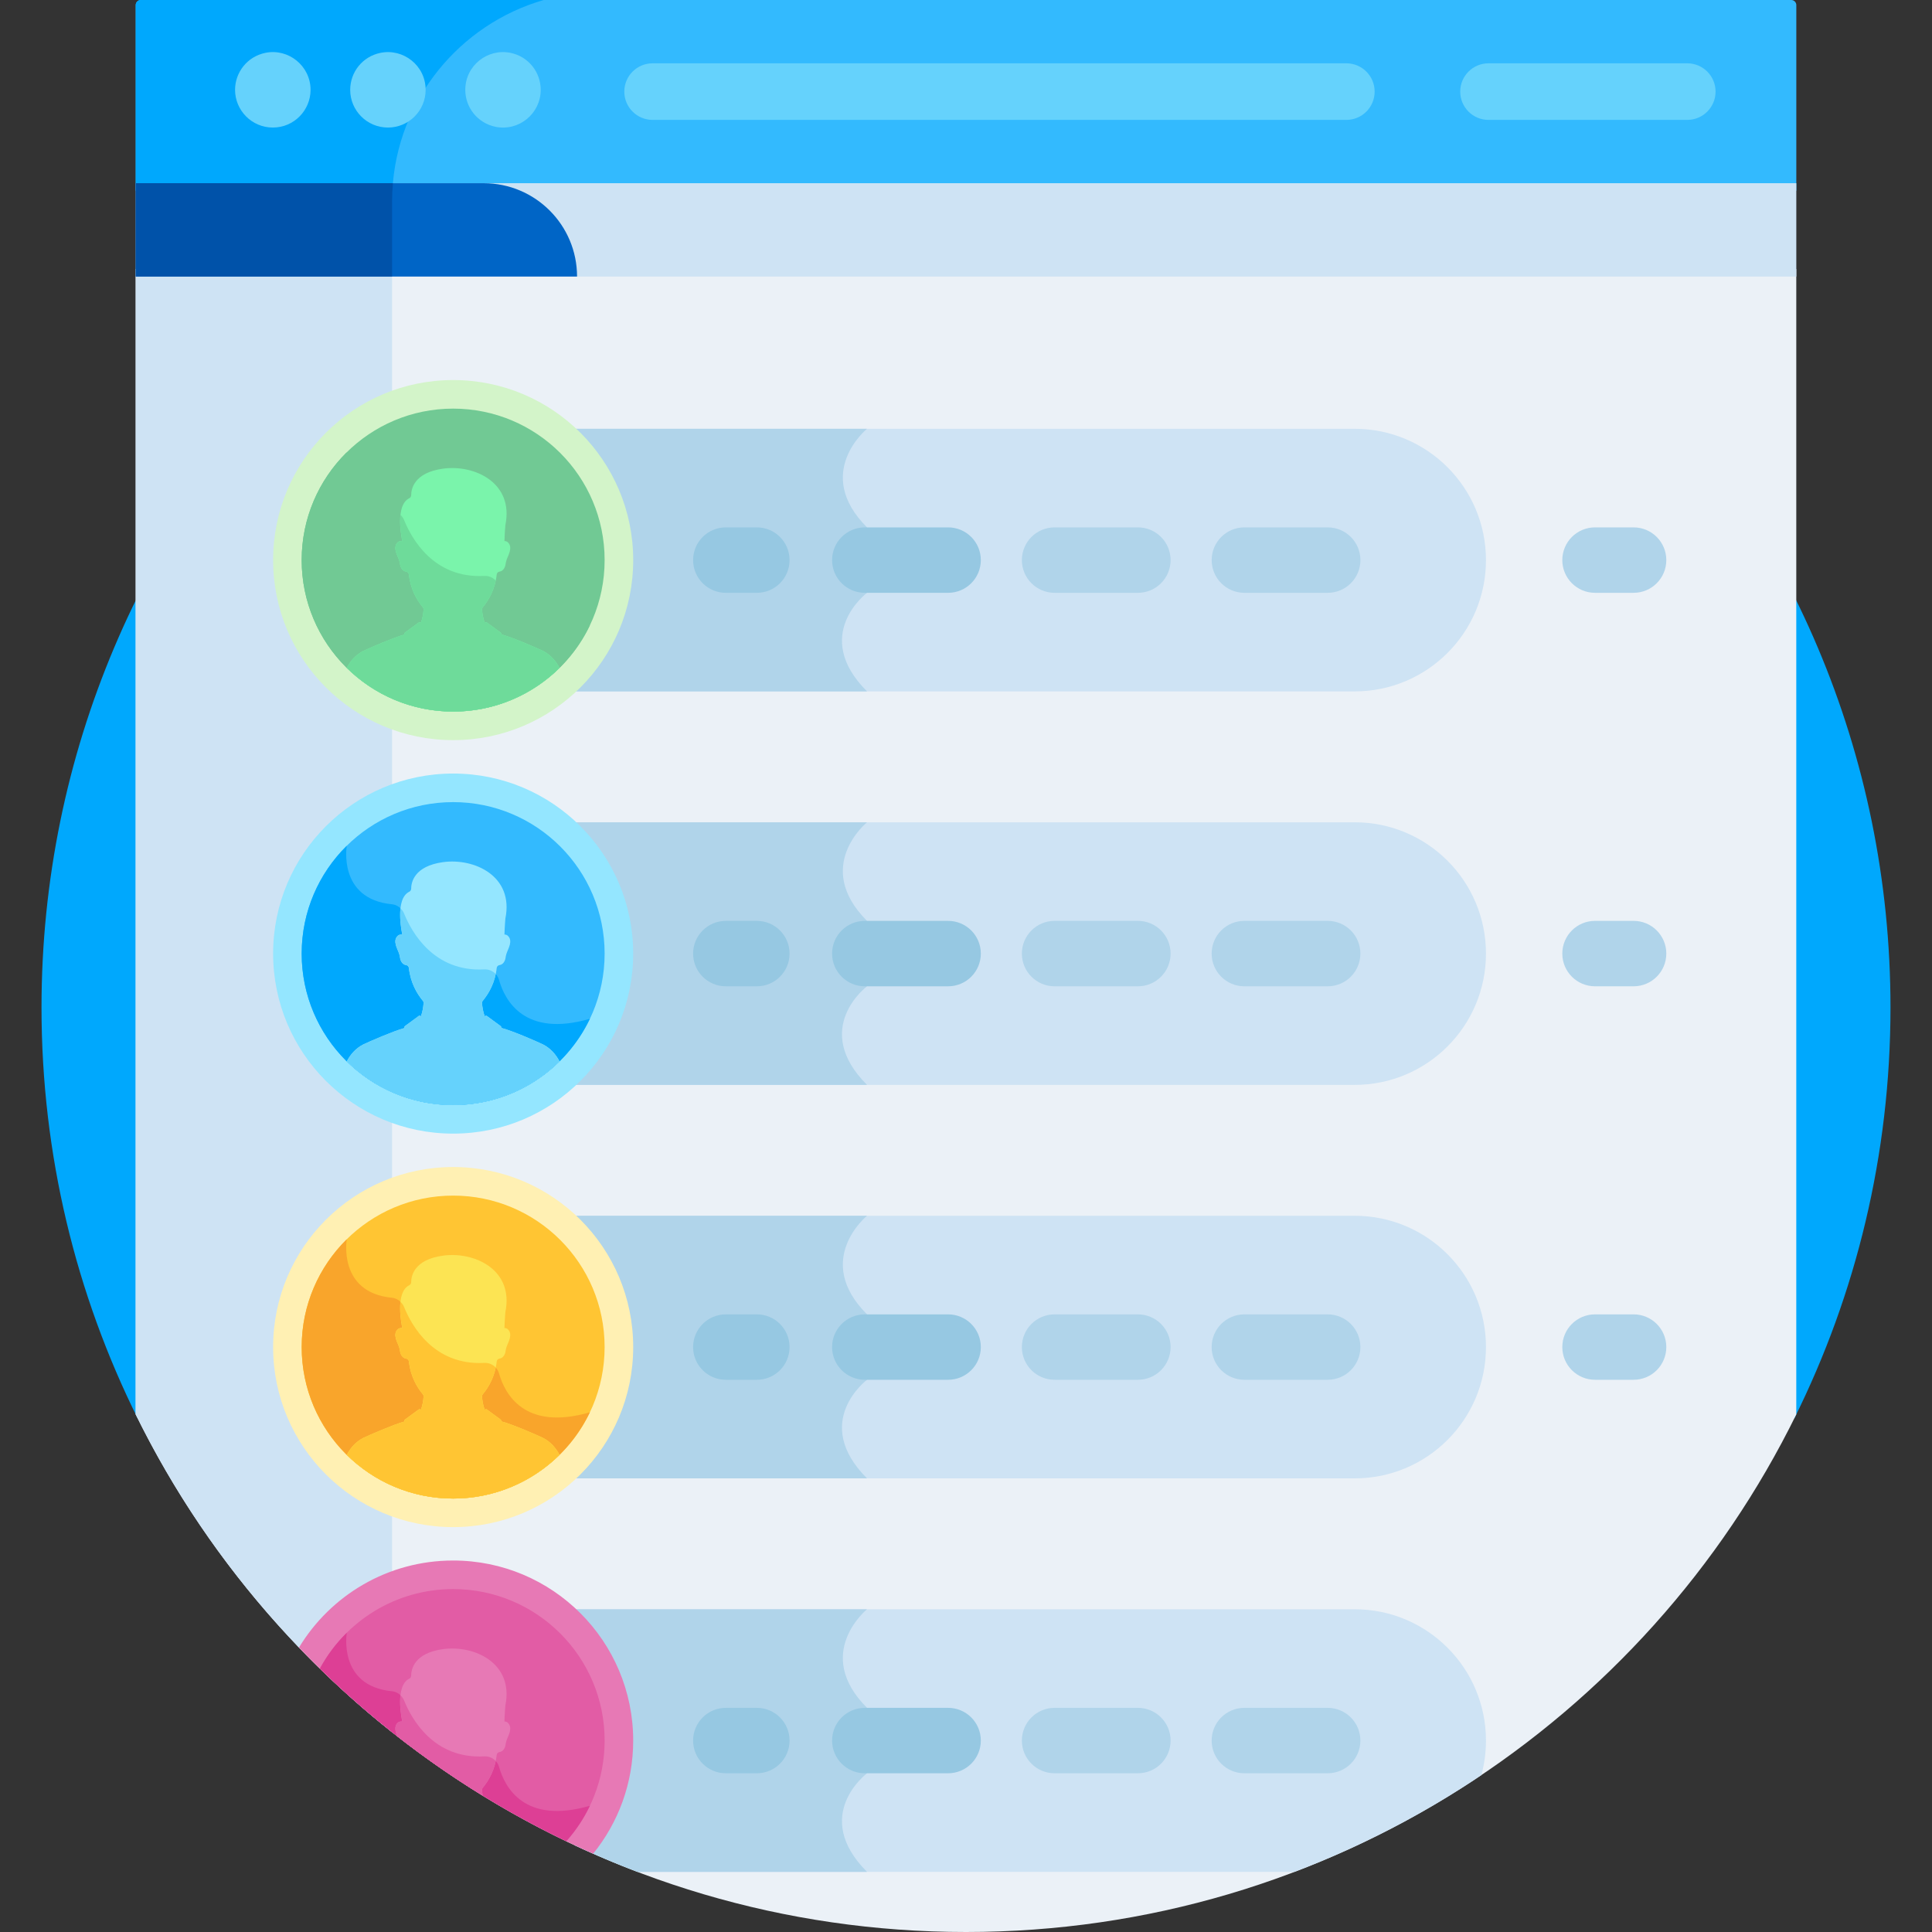 <svg xmlns="http://www.w3.org/2000/svg" width="150" height="150" viewBox="0 0 150 150" fill="none"><rect x="0" y="0" width="150" height="150" fill="#333333" stroke="none"/><g clip-path="url(#clip0)"><path d="M139.318 110.108C144.09 100.501 146.777 89.677 146.777 78.223C146.777 38.581 114.642 6.445 75 6.445C35.358 6.445 3.223 38.581 3.223 78.223C3.223 89.677 5.91 100.501 10.682 110.108L139.318 110.108Z" fill="#00A8FD"></path><path d="M139.071 0C136.583 0 14.552 0 10.931 0C10.713 0 10.537 0.176 10.537 0.394V14.809H139.465V0.394C139.465 0.176 139.288 0 139.071 0V0Z" fill="#33BAFE"></path><path d="M42.212 0C24.987 0 12.073 0 10.931 0C10.713 0 10.537 0.176 10.537 0.394V14.809H30.462C30.824 7.754 35.674 1.888 42.212 0Z" fill="#00A8FD"></path><path d="M139.463 20.887H10.535V109.815C22.221 133.615 46.695 150 74.999 150C103.303 150 127.777 133.615 139.463 109.815V20.887Z" fill="#EBF1F7"></path><path d="M30.438 20.887H10.535V109.815C15.269 119.456 22.102 127.88 30.438 134.492V20.887Z" fill="#CEE3F4"></path><path d="M105.176 33.291H42.148C45.499 35.447 47.719 39.206 47.719 43.486C47.719 47.766 45.498 51.524 42.148 53.68H105.176C110.806 53.68 115.37 49.116 115.37 43.486C115.37 37.856 110.806 33.291 105.176 33.291Z" fill="#CEE3F4"></path><path d="M67.316 33.291H42.148C45.499 35.447 47.719 39.206 47.719 43.486C47.719 47.766 45.498 51.524 42.148 53.68H67.316C62.938 49.302 67.316 46.026 67.316 46.026V40.947C63.09 36.72 67.316 33.291 67.316 33.291Z" fill="#B0D4EA"></path><path d="M21.183 9.903C19.544 9.903 18.25 8.563 18.25 6.976C18.25 5.621 19.195 4.389 20.608 4.102C22.399 3.738 24.112 5.119 24.112 6.976C24.112 8.557 22.833 9.903 21.183 9.903Z" fill="#65D2FC"></path><path d="M30.119 9.903C28.491 9.903 27.189 8.582 27.189 6.976C27.189 5.604 28.139 4.387 29.545 4.102C31.298 3.746 33.046 5.072 33.046 6.976C33.046 8.594 31.737 9.903 30.119 9.903Z" fill="#65D2FC"></path><path d="M38.48 9.847C37.085 9.563 36.125 8.353 36.125 6.976C36.125 5.09 37.856 3.745 39.626 4.101C41.049 4.39 41.981 5.621 41.981 6.976C41.981 8.82 40.291 10.208 38.48 9.847Z" fill="#65D2FC"></path><path d="M130.999 9.309H115.568C114.355 9.309 113.371 8.326 113.371 7.112C113.371 5.898 114.355 4.915 115.568 4.915H130.999C132.213 4.915 133.196 5.898 133.196 7.112C133.196 8.326 132.212 9.309 130.999 9.309Z" fill="#65D2FC"></path><path d="M58.762 46.026H56.352C54.95 46.026 53.812 44.889 53.812 43.486C53.812 42.083 54.95 40.946 56.352 40.946H58.762C60.164 40.946 61.302 42.083 61.302 43.486C61.302 44.889 60.164 46.026 58.762 46.026Z" fill="#96C8E2"></path><path d="M73.611 46.026H67.143C65.741 46.026 64.603 44.889 64.603 43.486C64.603 42.083 65.74 40.946 67.143 40.946H73.611C75.014 40.946 76.151 42.083 76.151 43.486C76.151 44.889 75.014 46.026 73.611 46.026Z" fill="#96C8E2"></path><path d="M88.346 46.026H81.878C80.475 46.026 79.338 44.889 79.338 43.486C79.338 42.083 80.475 40.946 81.878 40.946H88.346C89.748 40.946 90.885 42.083 90.885 43.486C90.885 44.889 89.748 46.026 88.346 46.026Z" fill="#B0D4EA"></path><path d="M103.082 46.026H96.614C95.212 46.026 94.074 44.889 94.074 43.486C94.074 42.083 95.211 40.946 96.614 40.946H103.082C104.485 40.946 105.622 42.083 105.622 43.486C105.622 44.889 104.485 46.026 103.082 46.026Z" fill="#B0D4EA"></path><path d="M104.529 9.309H50.668C49.454 9.309 48.471 8.326 48.471 7.112C48.471 5.898 49.454 4.915 50.668 4.915H104.529C105.743 4.915 106.727 5.898 106.727 7.112C106.727 8.326 105.743 9.309 104.529 9.309Z" fill="#65D2FC"></path><path d="M35.184 57.464C42.904 57.464 49.162 51.206 49.162 43.486C49.162 35.766 42.904 29.507 35.184 29.507C27.463 29.507 21.205 35.766 21.205 43.486C21.205 51.206 27.463 57.464 35.184 57.464Z" fill="#D3F4C9"></path><path d="M105.176 63.842H42.148C45.499 65.998 47.719 69.756 47.719 74.036C47.719 78.316 45.498 82.075 42.148 84.231H105.176C110.806 84.231 115.37 79.666 115.37 74.036C115.37 68.406 110.806 63.842 105.176 63.842Z" fill="#CEE3F4"></path><path d="M67.316 63.842H42.148C45.499 65.998 47.719 69.756 47.719 74.036C47.719 78.316 45.498 82.075 42.148 84.231H67.316C62.938 79.853 67.316 76.576 67.316 76.576V71.497C63.09 67.27 67.316 63.842 67.316 63.842Z" fill="#B0D4EA"></path><path d="M58.762 76.576H56.352C54.95 76.576 53.812 75.439 53.812 74.036C53.812 72.634 54.95 71.497 56.352 71.497H58.762C60.164 71.497 61.302 72.634 61.302 74.036C61.302 75.439 60.164 76.576 58.762 76.576Z" fill="#96C8E2"></path><path d="M73.611 76.576H67.143C65.741 76.576 64.603 75.439 64.603 74.036C64.603 72.634 65.74 71.497 67.143 71.497H73.611C75.014 71.497 76.151 72.634 76.151 74.036C76.151 75.439 75.014 76.576 73.611 76.576Z" fill="#96C8E2"></path><path d="M35.183 88.014C42.903 88.014 49.161 81.756 49.161 74.036C49.161 66.316 42.903 60.058 35.183 60.058C27.463 60.058 21.205 66.316 21.205 74.036C21.205 81.756 27.463 88.014 35.183 88.014Z" fill="#94E6FF"></path><path d="M105.176 94.392H42.148C45.499 96.548 47.719 100.307 47.719 104.587C47.719 108.867 45.498 112.625 42.148 114.781H105.176C110.806 114.781 115.37 110.217 115.37 104.587C115.37 98.957 110.806 94.392 105.176 94.392Z" fill="#CEE3F4"></path><path d="M67.316 94.392H42.148C45.499 96.548 47.719 100.307 47.719 104.587C47.719 108.867 45.498 112.625 42.148 114.781H67.316C62.938 110.403 67.316 107.126 67.316 107.126V102.047C63.09 97.82 67.316 94.392 67.316 94.392Z" fill="#B0D4EA"></path><path d="M58.762 107.126H56.352C54.95 107.126 53.812 105.989 53.812 104.587C53.812 103.184 54.95 102.047 56.352 102.047H58.762C60.164 102.047 61.302 103.184 61.302 104.587C61.302 105.989 60.164 107.126 58.762 107.126Z" fill="#96C8E2"></path><path d="M73.611 107.126H67.143C65.741 107.126 64.603 105.989 64.603 104.587C64.603 103.184 65.74 102.047 67.143 102.047H73.611C75.014 102.047 76.151 103.184 76.151 104.587C76.151 105.989 75.014 107.126 73.611 107.126Z" fill="#96C8E2"></path><path d="M35.183 118.565C42.903 118.565 49.161 112.306 49.161 104.587C49.161 96.867 42.903 90.608 35.183 90.608C27.463 90.608 21.205 96.867 21.205 104.587C21.205 112.306 27.463 118.565 35.183 118.565Z" fill="#FFF0B3"></path><path d="M105.176 124.942H42.148C45.499 127.098 47.719 130.857 47.719 135.137C47.719 138.261 46.532 141.105 44.59 143.253C46.194 144.004 47.83 144.698 49.496 145.331H100.505C105.649 143.375 110.511 140.848 115.011 137.822C115.244 136.966 115.37 136.066 115.37 135.137C115.37 129.507 110.807 124.942 105.176 124.942Z" fill="#CEE3F4"></path><path d="M67.316 124.942H42.148C45.499 127.098 47.719 130.857 47.719 135.137C47.719 138.262 46.532 141.105 44.589 143.254C46.191 144.005 47.826 144.698 49.49 145.331H67.316C62.938 140.953 67.316 137.677 67.316 137.677V132.597C63.09 128.37 67.316 124.942 67.316 124.942Z" fill="#B0D4EA"></path><path d="M58.762 137.676H56.352C54.95 137.676 53.812 136.539 53.812 135.137C53.812 133.734 54.95 132.597 56.352 132.597H58.762C60.164 132.597 61.302 133.734 61.302 135.137C61.302 136.539 60.164 137.676 58.762 137.676Z" fill="#96C8E2"></path><path d="M73.611 137.676H67.143C65.741 137.676 64.603 136.539 64.603 135.137C64.603 133.734 65.74 132.597 67.143 132.597H73.611C75.014 132.597 76.151 133.734 76.151 135.137C76.151 136.539 75.014 137.676 73.611 137.676Z" fill="#96C8E2"></path><path d="M35.182 121.158C30.104 121.158 25.659 123.867 23.211 127.917C29.663 134.639 37.412 140.106 46.054 143.919C47.996 141.519 49.161 138.464 49.161 135.137C49.16 127.417 42.902 121.158 35.182 121.158Z" fill="#E779B5"></path><path d="M88.346 76.576H81.878C80.475 76.576 79.338 75.439 79.338 74.036C79.338 72.633 80.475 71.496 81.878 71.496H88.346C89.748 71.496 90.885 72.633 90.885 74.036C90.885 75.439 89.748 76.576 88.346 76.576Z" fill="#B0D4EA"></path><path d="M103.08 76.576H96.612C95.21 76.576 94.072 75.439 94.072 74.036C94.072 72.633 95.209 71.496 96.612 71.496H103.08C104.483 71.496 105.62 72.633 105.62 74.036C105.62 75.439 104.483 76.576 103.08 76.576Z" fill="#B0D4EA"></path><path d="M88.346 107.126H81.878C80.475 107.126 79.338 105.989 79.338 104.586C79.338 103.184 80.475 102.047 81.878 102.047H88.346C89.748 102.047 90.885 103.184 90.885 104.586C90.885 105.989 89.748 107.126 88.346 107.126Z" fill="#B0D4EA"></path><path d="M103.08 107.126H96.612C95.21 107.126 94.072 105.989 94.072 104.586C94.072 103.184 95.209 102.047 96.612 102.047H103.08C104.483 102.047 105.62 103.184 105.62 104.586C105.62 105.989 104.483 107.126 103.08 107.126Z" fill="#B0D4EA"></path><path d="M126.832 46.026H123.837C122.434 46.026 121.297 44.889 121.297 43.486C121.297 42.083 122.434 40.946 123.837 40.946H126.832C128.235 40.946 129.372 42.083 129.372 43.486C129.372 44.889 128.235 46.026 126.832 46.026Z" fill="#B0D4EA"></path><path d="M126.832 76.576H123.837C122.434 76.576 121.297 75.439 121.297 74.036C121.297 72.633 122.434 71.496 123.837 71.496H126.832C128.235 71.496 129.372 72.633 129.372 74.036C129.372 75.439 128.235 76.576 126.832 76.576Z" fill="#B0D4EA"></path><path d="M126.832 107.126H123.837C122.434 107.126 121.297 105.989 121.297 104.586C121.297 103.184 122.434 102.047 123.837 102.047H126.832C128.235 102.047 129.372 103.184 129.372 104.586C129.372 105.989 128.235 107.126 126.832 107.126Z" fill="#B0D4EA"></path><path d="M88.346 137.676H81.878C80.475 137.676 79.338 136.539 79.338 135.137C79.338 133.734 80.475 132.597 81.878 132.597H88.346C89.748 132.597 90.885 133.734 90.885 135.137C90.885 136.54 89.748 137.676 88.346 137.676Z" fill="#B0D4EA"></path><path d="M103.08 137.676H96.612C95.21 137.676 94.072 136.539 94.072 135.137C94.072 133.734 95.209 132.597 96.612 132.597H103.08C104.483 132.597 105.62 133.734 105.62 135.137C105.62 136.54 104.483 137.676 103.08 137.676Z" fill="#B0D4EA"></path><path d="M10.537 14.224H139.465V21.473H10.537V14.224Z" fill="#CEE3F4"></path><path d="M44.802 21.473H10.537V14.224H37.553C41.556 14.224 44.802 17.469 44.802 21.473Z" fill="#0065C6"></path><path d="M30.439 15.66C30.439 15.175 30.465 14.697 30.506 14.224H10.537V21.473H30.44V15.66H30.439Z" fill="#0052A9"></path><path d="M43.968 142.952C45.818 140.874 46.944 138.137 46.944 135.136C46.944 128.642 41.678 123.376 35.183 123.376C30.712 123.376 26.823 125.872 24.834 129.547C30.407 134.995 36.863 139.54 43.968 142.952Z" fill="#E25CA5"></path><path d="M38.745 137.177C38.603 136.675 38.126 136.337 37.605 136.365C33.676 136.578 31.96 133.471 31.381 132.041C31.219 131.642 30.858 131.349 30.43 131.307C26.213 130.895 26.925 126.767 26.925 126.767C26.098 127.582 25.393 128.52 24.836 129.549C30.409 134.996 36.864 139.541 43.968 142.953C44.7 142.13 45.32 141.204 45.8 140.199C40.712 141.677 39.19 138.759 38.745 137.177Z" fill="#DD3F95"></path><path d="M37.421 138.978C37.416 138.914 37.438 138.853 37.478 138.804C37.952 138.234 38.441 137.389 38.564 136.252C38.577 136.132 38.669 136.044 38.788 136.028C39.071 135.989 39.218 135.694 39.247 135.478C39.262 135.362 39.288 135.248 39.324 135.136C39.44 134.773 39.859 134.15 39.418 133.745C39.351 133.684 39.26 133.658 39.164 133.654C39.181 133.054 39.237 132.413 39.237 132.413C39.907 129.129 36.837 127.705 34.401 128.037C32.138 128.345 31.923 129.628 31.922 130.099C31.922 130.2 31.864 130.29 31.773 130.334C30.637 130.895 31.2 133.504 31.235 133.657C31.107 133.645 30.978 133.666 30.891 133.745C30.561 134.048 30.712 134.473 30.858 134.82C32.972 136.47 35.183 138.002 37.477 139.412C37.452 139.265 37.432 139.117 37.421 138.978Z" fill="#E779B5"></path><path d="M37.424 138.978C37.419 138.914 37.44 138.853 37.481 138.804C37.886 138.317 38.3 137.627 38.489 136.726C38.267 136.487 37.947 136.346 37.605 136.365C33.676 136.578 31.96 133.471 31.381 132.041C31.315 131.879 31.216 131.737 31.094 131.62C30.993 132.528 31.215 133.562 31.236 133.657C31.109 133.646 30.98 133.666 30.893 133.745C30.563 134.048 30.714 134.473 30.86 134.82C32.974 136.471 35.185 138.003 37.479 139.412C37.454 139.265 37.435 139.117 37.424 138.978Z" fill="#E25CA5"></path><path d="M35.182 116.346C41.677 116.346 46.942 111.081 46.942 104.586C46.942 98.091 41.677 92.826 35.182 92.826C28.687 92.826 23.422 98.091 23.422 104.586C23.422 111.081 28.687 116.346 35.182 116.346Z" fill="#FFC533"></path><path d="M45.799 109.649C40.71 111.127 39.188 108.209 38.743 106.627C38.602 106.124 38.124 105.787 37.603 105.815C33.675 106.027 31.958 102.921 31.379 101.491C31.217 101.091 30.857 100.799 30.428 100.757C26.211 100.344 26.923 96.218 26.923 96.217C24.762 98.349 23.422 101.311 23.422 104.587C23.422 111.082 28.687 116.347 35.182 116.347C39.864 116.347 43.907 113.61 45.799 109.649Z" fill="#F9A52B"></path><path d="M26.924 112.956C29.048 115.052 31.963 116.347 35.183 116.347C38.402 116.347 41.318 115.052 43.441 112.956C43.162 112.423 42.755 111.947 42.163 111.642L42.163 111.641C41.667 111.405 39.814 110.593 38.929 110.357C38.934 110.298 38.907 110.241 38.858 110.205L37.802 109.431C37.745 109.389 37.67 109.409 37.637 109.463C37.51 109.135 37.449 108.76 37.423 108.428C37.418 108.364 37.439 108.303 37.48 108.254C37.953 107.684 38.442 106.839 38.565 105.702C38.578 105.583 38.671 105.494 38.79 105.478C39.073 105.439 39.219 105.144 39.248 104.928C39.264 104.812 39.289 104.698 39.325 104.586C39.441 104.224 39.86 103.6 39.419 103.196C39.352 103.135 39.261 103.109 39.165 103.105C39.183 102.505 39.238 101.863 39.238 101.863C39.908 98.579 36.838 97.155 34.402 97.487C32.139 97.796 31.924 99.078 31.923 99.549C31.923 99.65 31.865 99.74 31.774 99.785C30.638 100.346 31.201 102.955 31.235 103.107C31.108 103.096 30.979 103.116 30.892 103.196C30.451 103.6 30.869 104.224 30.986 104.586C31.022 104.698 31.047 104.812 31.063 104.928C31.093 105.144 31.239 105.439 31.522 105.478C31.641 105.494 31.733 105.583 31.746 105.702C31.87 106.84 32.358 107.685 32.831 108.254C32.872 108.303 32.893 108.364 32.888 108.428C32.862 108.76 32.801 109.135 32.674 109.463C32.667 109.452 32.658 109.441 32.648 109.432C32.609 109.403 32.553 109.398 32.509 109.431L32.011 109.796L31.453 110.205C31.43 110.222 31.412 110.245 31.399 110.269C31.384 110.301 31.378 110.336 31.384 110.371C30.552 110.602 28.72 111.395 28.202 111.641L28.202 111.642C27.61 111.947 27.203 112.423 26.924 112.956Z" fill="#FCE453"></path><path d="M43.441 112.956C43.162 112.423 42.755 111.947 42.163 111.642L42.163 111.641C41.667 111.405 39.814 110.593 38.929 110.357C38.934 110.299 38.907 110.241 38.858 110.205L37.802 109.431C37.745 109.389 37.67 109.409 37.637 109.463C37.51 109.135 37.449 108.76 37.423 108.428C37.418 108.364 37.439 108.304 37.48 108.254C37.885 107.767 38.299 107.077 38.488 106.177C38.266 105.937 37.945 105.797 37.604 105.815C33.675 106.027 31.959 102.921 31.379 101.491C31.314 101.329 31.215 101.187 31.093 101.07C30.992 101.978 31.214 103.012 31.235 103.107C31.108 103.096 30.979 103.116 30.892 103.196C30.451 103.6 30.869 104.224 30.986 104.586C31.022 104.698 31.047 104.812 31.063 104.928C31.093 105.144 31.239 105.439 31.522 105.478C31.64 105.494 31.733 105.582 31.746 105.702C31.87 106.84 32.358 107.684 32.831 108.254C32.872 108.303 32.893 108.364 32.888 108.428C32.862 108.76 32.801 109.135 32.674 109.463C32.667 109.452 32.658 109.441 32.648 109.433C32.609 109.403 32.553 109.398 32.509 109.431L32.011 109.796L31.453 110.205C31.43 110.222 31.412 110.245 31.399 110.27C31.384 110.301 31.379 110.336 31.384 110.371C30.552 110.602 28.72 111.395 28.202 111.641L28.202 111.642C27.61 111.947 27.203 112.423 26.924 112.956L26.925 112.957C29.153 115.156 32.115 116.347 35.183 116.347C38.373 116.347 41.314 115.053 43.441 112.956Z" fill="#FFC533"></path><path d="M35.182 55.246C41.677 55.246 46.943 49.98 46.943 43.485C46.943 36.99 41.677 31.725 35.182 31.725C28.687 31.725 23.422 36.99 23.422 43.485C23.422 49.98 28.687 55.246 35.182 55.246Z" fill="#71C994"></path><path d="M45.799 48.548C40.71 50.026 39.188 47.108 38.743 45.526C38.602 45.024 38.124 44.686 37.603 44.715C33.675 44.927 31.958 41.821 31.379 40.39C31.217 39.991 30.857 39.699 30.428 39.657C26.211 39.244 26.923 35.117 26.923 35.116C24.762 37.249 23.422 40.21 23.422 43.486C23.422 49.981 28.687 55.246 35.182 55.246C39.864 55.246 43.907 52.509 45.799 48.548Z" fill="#71C994"></path><path d="M26.924 51.855C29.048 53.951 31.963 55.246 35.183 55.246C38.402 55.246 41.318 53.951 43.441 51.855C43.162 51.322 42.755 50.846 42.163 50.541L42.163 50.54C41.667 50.304 39.814 49.492 38.929 49.256C38.934 49.198 38.907 49.14 38.858 49.104L37.802 48.33C37.745 48.288 37.67 48.308 37.637 48.362C37.51 48.034 37.449 47.659 37.423 47.327C37.418 47.263 37.439 47.202 37.48 47.153C37.953 46.583 38.442 45.738 38.565 44.601C38.578 44.481 38.671 44.393 38.79 44.377C39.073 44.338 39.219 44.043 39.248 43.827C39.264 43.711 39.289 43.597 39.325 43.485C39.441 43.122 39.86 42.499 39.419 42.095C39.352 42.034 39.261 42.008 39.165 42.004C39.183 41.404 39.238 40.762 39.238 40.762C39.908 37.478 36.838 36.054 34.402 36.386C32.139 36.694 31.924 37.977 31.923 38.448C31.923 38.549 31.865 38.639 31.774 38.684C30.638 39.245 31.201 41.854 31.235 42.006C31.108 41.995 30.979 42.015 30.892 42.095C30.451 42.499 30.869 43.123 30.986 43.485C31.022 43.597 31.047 43.711 31.063 43.827C31.093 44.043 31.239 44.338 31.522 44.377C31.641 44.393 31.733 44.481 31.746 44.601C31.87 45.739 32.358 46.584 32.831 47.153C32.872 47.202 32.893 47.263 32.888 47.327C32.862 47.659 32.801 48.034 32.674 48.362C32.667 48.351 32.658 48.34 32.648 48.332C32.609 48.302 32.553 48.297 32.509 48.33L32.011 48.695L31.453 49.104C31.43 49.121 31.412 49.144 31.399 49.169C31.384 49.2 31.378 49.235 31.384 49.27C30.552 49.501 28.72 50.294 28.202 50.54L28.202 50.541C27.61 50.846 27.203 51.322 26.924 51.855Z" fill="#7AF4AB"></path><path d="M43.442 51.856C43.162 51.323 42.756 50.847 42.163 50.542L42.163 50.541C41.668 50.305 39.814 49.493 38.929 49.257C38.934 49.198 38.907 49.14 38.858 49.105L37.802 48.331C37.746 48.289 37.67 48.309 37.637 48.363C37.51 48.035 37.449 47.66 37.423 47.328C37.418 47.264 37.439 47.203 37.48 47.153C37.885 46.666 38.299 45.976 38.488 45.076C38.266 44.837 37.946 44.696 37.604 44.714C33.675 44.927 31.959 41.821 31.38 40.39C31.314 40.229 31.215 40.086 31.094 39.969C30.992 40.877 31.215 41.912 31.236 42.007C31.109 41.995 30.979 42.015 30.892 42.095C30.451 42.5 30.87 43.123 30.986 43.486C31.022 43.597 31.048 43.711 31.064 43.827C31.093 44.043 31.239 44.338 31.522 44.377C31.641 44.394 31.734 44.482 31.747 44.601C31.87 45.739 32.358 46.584 32.831 47.153C32.873 47.202 32.894 47.263 32.889 47.327C32.862 47.659 32.801 48.034 32.675 48.362C32.667 48.351 32.659 48.34 32.648 48.332C32.61 48.302 32.553 48.297 32.509 48.33L32.011 48.695L31.453 49.104C31.43 49.121 31.412 49.144 31.399 49.169C31.384 49.2 31.379 49.235 31.384 49.27C30.552 49.501 28.72 50.294 28.202 50.54L28.202 50.541C27.61 50.846 27.203 51.322 26.924 51.856C26.924 51.856 26.924 51.856 26.925 51.856C29.153 54.055 32.115 55.246 35.183 55.246C38.373 55.246 41.315 53.953 43.442 51.856Z" fill="#6EDB9A"></path><path d="M35.182 85.797C41.677 85.797 46.943 80.531 46.943 74.036C46.943 67.541 41.677 62.276 35.182 62.276C28.687 62.276 23.422 67.541 23.422 74.036C23.422 80.531 28.687 85.797 35.182 85.797Z" fill="#33BAFE"></path><path d="M45.799 79.098C40.71 80.576 39.188 77.658 38.743 76.076C38.602 75.574 38.124 75.236 37.603 75.265C33.675 75.477 31.958 72.371 31.379 70.94C31.217 70.541 30.857 70.249 30.428 70.207C26.211 69.794 26.923 65.667 26.923 65.666C24.762 67.799 23.422 70.76 23.422 74.036C23.422 80.531 28.687 85.796 35.182 85.796C39.864 85.796 43.907 83.059 45.799 79.098Z" fill="#00A8FD"></path><path d="M26.924 82.406C29.048 84.501 31.963 85.796 35.183 85.796C38.402 85.796 41.318 84.501 43.441 82.406C43.162 81.872 42.755 81.396 42.163 81.091L42.163 81.091C41.667 80.855 39.814 80.043 38.929 79.807C38.934 79.748 38.907 79.69 38.858 79.655L37.802 78.88C37.745 78.839 37.67 78.859 37.637 78.913C37.51 78.584 37.449 78.21 37.423 77.877C37.418 77.814 37.439 77.753 37.48 77.703C37.953 77.134 38.442 76.289 38.565 75.151C38.578 75.032 38.671 74.944 38.79 74.927C39.073 74.888 39.219 74.593 39.248 74.377C39.264 74.261 39.289 74.147 39.325 74.036C39.441 73.673 39.86 73.05 39.419 72.645C39.352 72.584 39.261 72.558 39.165 72.554C39.183 71.954 39.238 71.313 39.238 71.313C39.908 68.028 36.839 66.604 34.402 66.936C32.139 67.245 31.924 68.528 31.923 68.998C31.923 69.1 31.865 69.189 31.774 69.234C30.638 69.795 31.201 72.404 31.235 72.557C31.108 72.545 30.979 72.566 30.892 72.645C30.451 73.05 30.869 73.673 30.986 74.036C31.022 74.147 31.047 74.262 31.063 74.377C31.093 74.594 31.239 74.888 31.522 74.927C31.641 74.944 31.733 75.032 31.746 75.152C31.87 76.29 32.358 77.134 32.831 77.703C32.872 77.753 32.893 77.814 32.888 77.877C32.862 78.209 32.801 78.584 32.674 78.913C32.667 78.901 32.658 78.89 32.648 78.882C32.609 78.853 32.553 78.848 32.509 78.88L32.011 79.246L31.453 79.655C31.43 79.671 31.412 79.694 31.399 79.719C31.384 79.75 31.378 79.785 31.384 79.821C30.552 80.052 28.72 80.844 28.202 81.091L28.202 81.091C27.61 81.396 27.203 81.872 26.924 82.406Z" fill="#94E6FF"></path><path d="M43.441 82.406C43.162 81.873 42.755 81.397 42.163 81.092L42.163 81.091C41.667 80.855 39.814 80.043 38.929 79.807C38.934 79.748 38.907 79.69 38.858 79.655L37.802 78.881C37.745 78.839 37.67 78.859 37.637 78.913C37.51 78.585 37.449 78.21 37.423 77.878C37.418 77.814 37.439 77.753 37.48 77.703C37.885 77.216 38.299 76.526 38.488 75.626C38.266 75.387 37.945 75.246 37.604 75.264C33.675 75.477 31.959 72.371 31.379 70.94C31.314 70.779 31.215 70.636 31.093 70.519C30.992 71.428 31.214 72.462 31.235 72.557C31.108 72.545 30.979 72.566 30.892 72.645C30.451 73.05 30.869 73.673 30.986 74.036C31.022 74.147 31.047 74.262 31.063 74.377C31.093 74.594 31.239 74.888 31.522 74.927C31.64 74.944 31.733 75.032 31.746 75.152C31.87 76.29 32.358 77.134 32.831 77.703C32.872 77.753 32.893 77.814 32.888 77.877C32.862 78.209 32.801 78.584 32.674 78.913C32.667 78.901 32.658 78.89 32.648 78.882C32.609 78.852 32.553 78.848 32.509 78.88L32.011 79.246L31.453 79.655C31.43 79.672 31.412 79.694 31.399 79.719C31.384 79.75 31.379 79.786 31.384 79.821C30.552 80.052 28.72 80.844 28.202 81.091L28.202 81.091C27.61 81.396 27.203 81.872 26.924 82.406C26.924 82.406 26.924 82.406 26.925 82.407C29.153 84.605 32.115 85.796 35.183 85.796C38.373 85.796 41.314 84.503 43.441 82.406Z" fill="#65D2FC"></path></g><defs><clipPath id="clip0"><rect width="150" height="150" fill="white"></rect></clipPath></defs></svg>